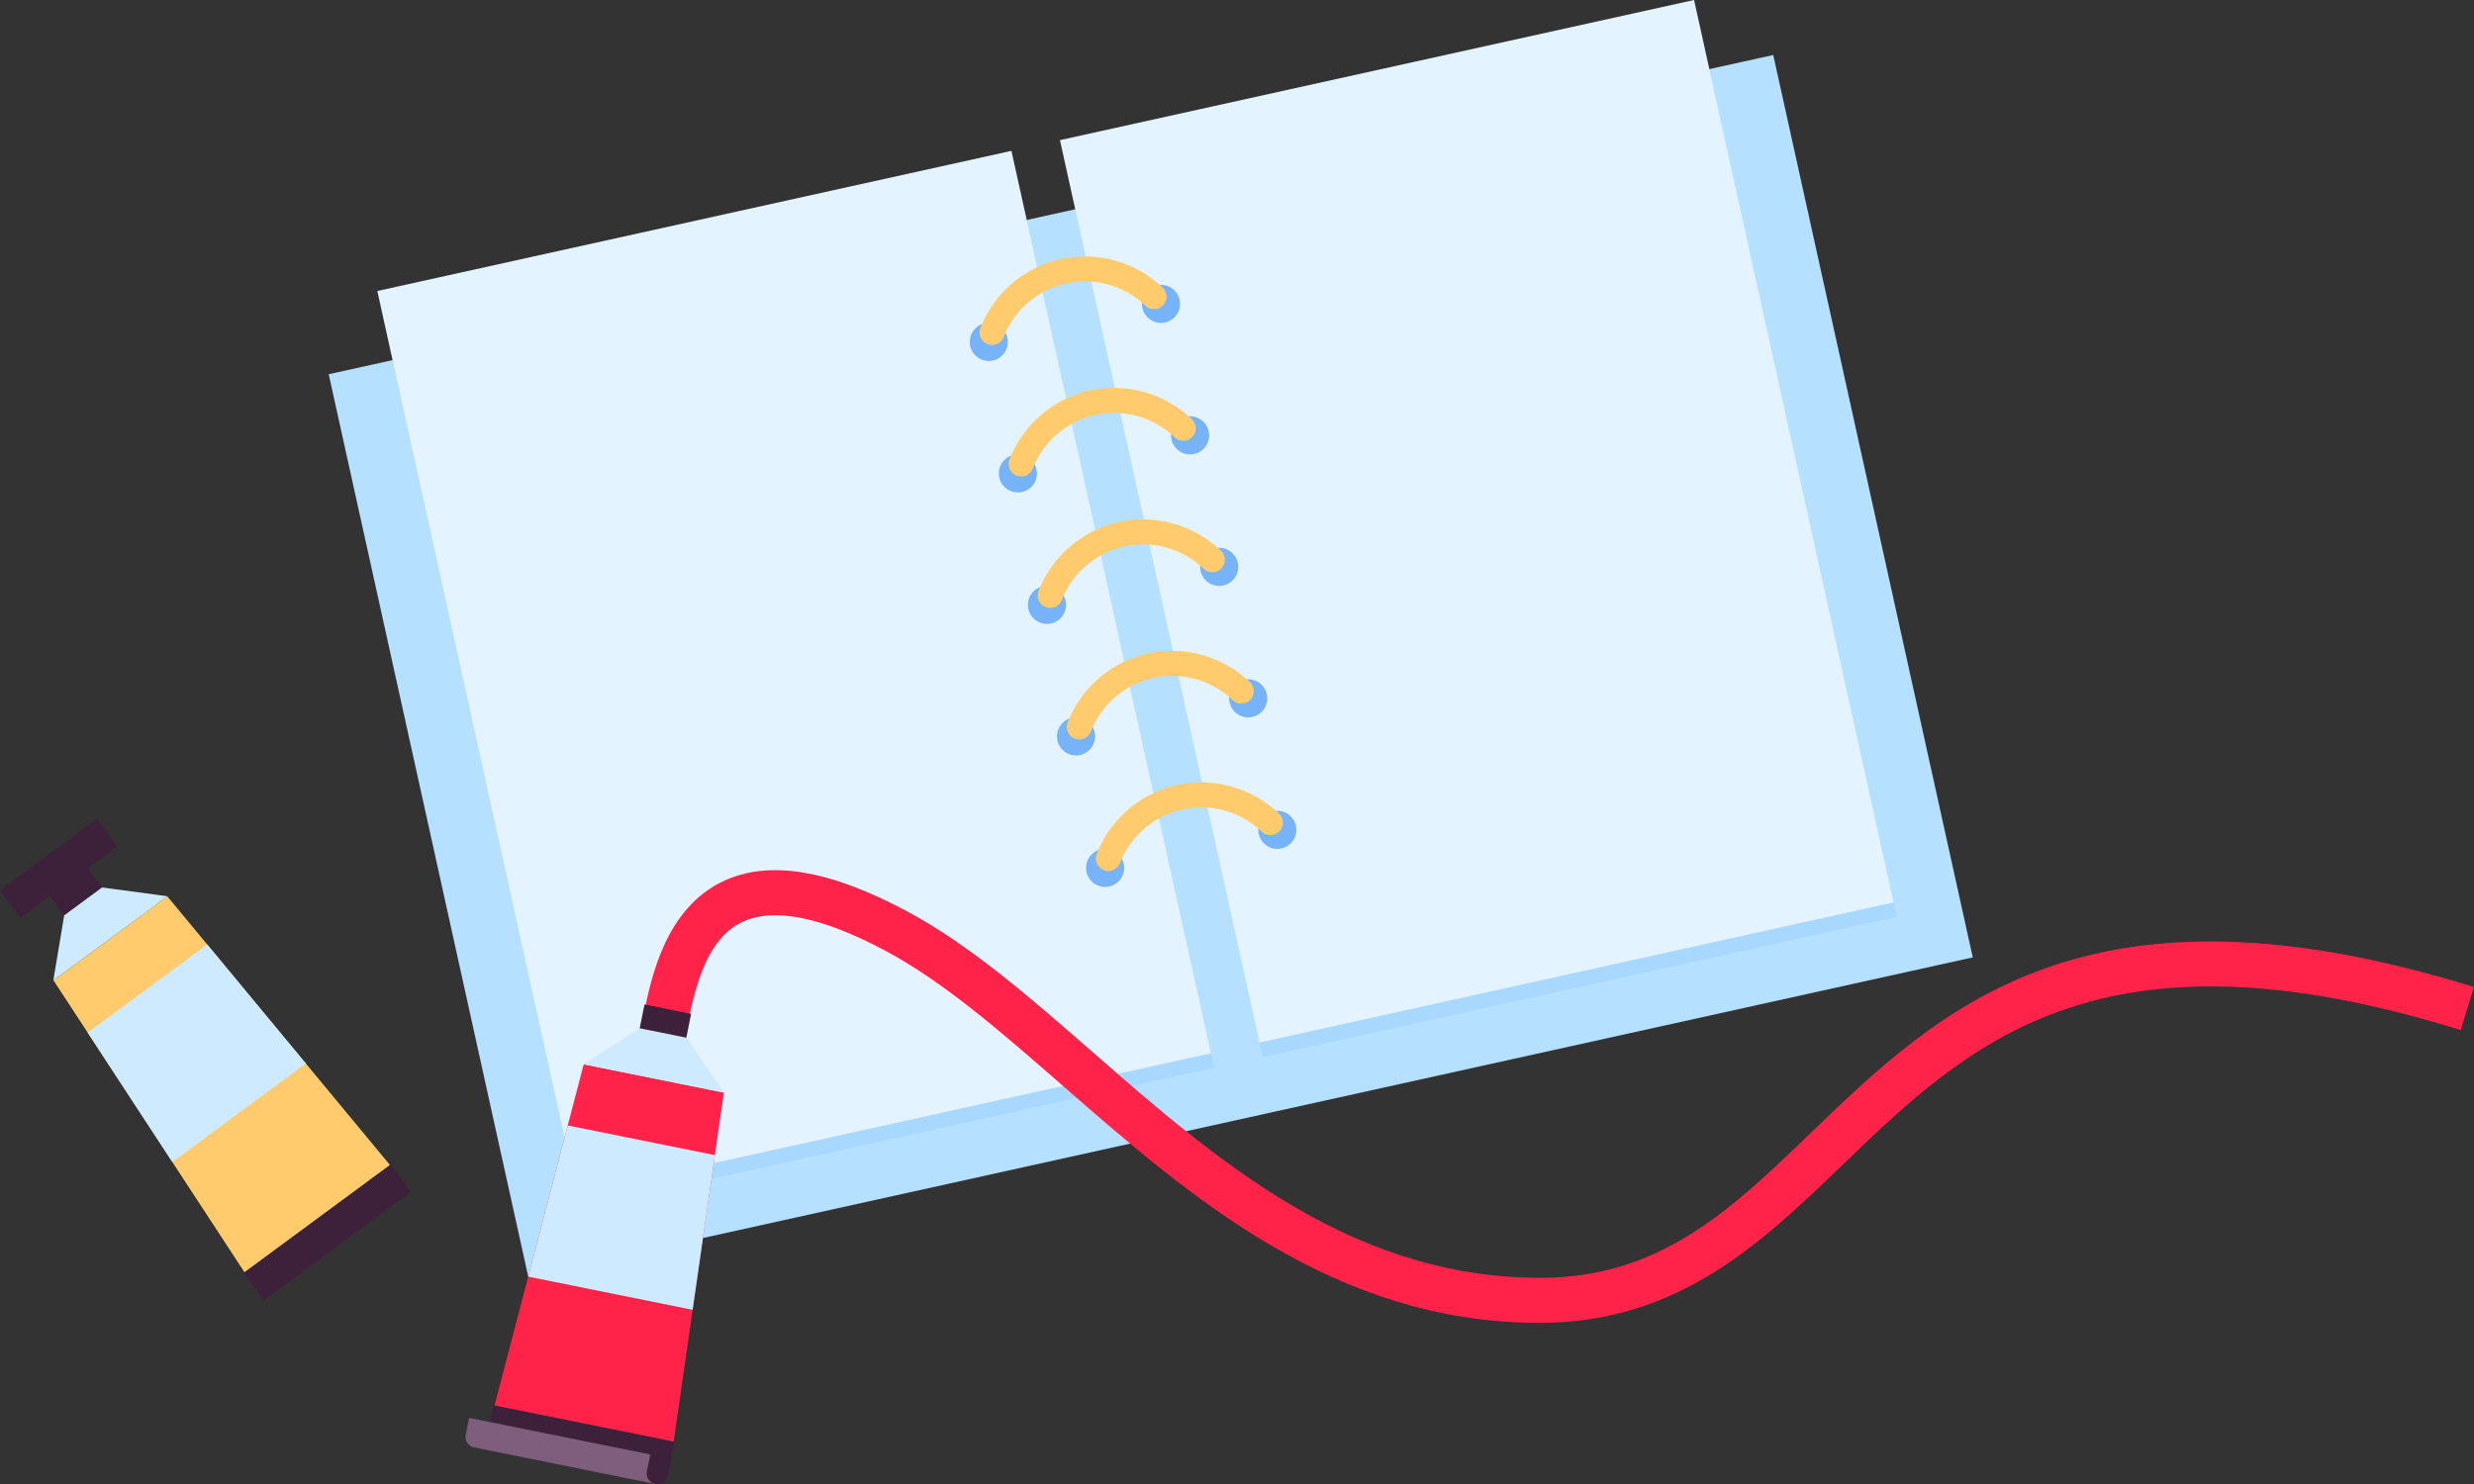   <svg xmlns="http://www.w3.org/2000/svg" viewBox="0 0 876.422 525.921">
   <rect x="0" y="0" width="876.422" height="525.921" fill="#333333" stroke="none"/>
   <g data-name="图层 2">
    <g data-name="图层 1">
     <polygon points="396.22 70.763 380.907 74.148 116.445 132.608 187.129 452.37 451.591 393.91 466.903 390.525 698.861 339.25 628.178 19.489 396.22 70.763" style="fill:#b5e0ff">
     </polygon>
     <g style="opacity:0.18">
      <rect x="167.437" y="79.582" width="230.058" height="327.481" transform="translate(-45.861 66.703) rotate(-12.465)" style="fill:#77b3f9">
      </rect>
     </g>
     <g style="opacity:0.18">
      <rect x="409.263" y="26.126" width="230.058" height="327.481" transform="translate(-28.623 117.639) rotate(-12.465)" style="fill:#77b3f9">
      </rect>
     </g>
     <rect x="166.297" y="74.425" width="230.058" height="327.481" transform="translate(-44.775 66.336) rotate(-12.465)" style="fill:#e3f3ff">
     </rect>
     <rect x="408.123" y="20.968" width="230.058" height="327.481" transform="translate(-27.536 117.272) rotate(-12.465)" style="fill:#e3f3ff">
     </rect>
     <circle cx="350.293" cy="121.155" r="6.749" style="fill:#77b3f9">
     </circle>
     <circle cx="411.29" cy="107.672" r="6.749" style="fill:#77b3f9">
     </circle>
     <path d="M351.443,122.24a4.424,4.424,0,0,1-4.118-6.034A39.785,39.785,0,0,1,411.9,101.933a4.422,4.422,0,0,1-6.112,6.393,30.938,30.938,0,0,0-50.222,11.1A4.425,4.425,0,0,1,351.443,122.24Z" style="fill:#ffcb6c">
     </path>
     <circle cx="360.593" cy="167.75" r="6.749" style="fill:#77b3f9">
     </circle>
     <circle cx="421.59" cy="154.267" r="6.749" style="fill:#77b3f9">
     </circle>
     <path d="M361.742,168.834a4.422,4.422,0,0,1-4.117-6.034,39.784,39.784,0,0,1,64.569-14.273,4.422,4.422,0,1,1-6.109,6.394,30.939,30.939,0,0,0-50.224,11.1A4.422,4.422,0,0,1,361.742,168.834Z" style="fill:#ffcb6c">
     </path>
     <circle cx="370.893" cy="214.345" r="6.749" style="fill:#77b3f9">
     </circle>
     <circle cx="431.89" cy="200.862" r="6.749" style="fill:#77b3f9">
     </circle>
     <path d="M372.042,215.43a4.424,4.424,0,0,1-4.117-6.034,39.785,39.785,0,0,1,64.569-14.274,4.422,4.422,0,1,1-6.109,6.394,30.941,30.941,0,0,0-50.224,11.1A4.422,4.422,0,0,1,372.042,215.43Z" style="fill:#ffcb6c">
     </path>
     <circle cx="381.193" cy="260.94" r="6.749" style="fill:#77b3f9">
     </circle>
     <circle cx="442.19" cy="247.457" r="6.749" style="fill:#77b3f9">
     </circle>
     <path d="M382.343,262.025a4.424,4.424,0,0,1-4.117-6.034A39.783,39.783,0,0,1,442.8,241.718a4.422,4.422,0,0,1-6.111,6.393,30.939,30.939,0,0,0-50.222,11.1A4.424,4.424,0,0,1,382.343,262.025Z" style="fill:#ffcb6c">
     </path>
     <circle cx="391.493" cy="307.535" r="6.749" style="fill:#77b3f9">
     </circle>
     <circle cx="452.49" cy="294.052" r="6.749" style="fill:#77b3f9">
     </circle>
     <path d="M392.643,308.62a4.424,4.424,0,0,1-4.117-6.035A39.783,39.783,0,0,1,453.1,288.312a4.422,4.422,0,0,1-6.11,6.394,30.938,30.938,0,0,0-50.223,11.1A4.424,4.424,0,0,1,392.643,308.62Z" style="fill:#ffcb6c">
     </path>
     <rect x="-0.585" y="301.64" width="42.78" height="12.102" transform="translate(-178.593 72.431) rotate(-36.415)" style="fill:#3d203a">
     </rect>
     <rect x="83.557" y="430.621" width="64.787" height="12.102" transform="translate(-236.581 154.097) rotate(-36.415)" style="fill:#3d203a">
     </rect>
     <rect x="19.659" y="311.38" width="16.662" height="12.102" transform="translate(-182.971 78.598) rotate(-36.415)" style="fill:#3d203a">
     </rect>
     <polygon points="138.123 412.797 86.594 450.808 18.944 347.385 59.279 317.631 138.123 412.797" style="fill:#ffcb6c">
     </polygon>
     <polygon points="61.053 411.761 108.356 376.868 73.407 334.684 31.067 365.917 61.053 411.761" style="fill:#cdeaff">
     </polygon>
     <polygon points="59.339 317.587 18.884 347.429 22.747 324.358 36.156 314.467 59.339 317.587" style="fill:#cdeaff">
     </polygon>
     <path d="M545.5,468.758h-.131c-72.726-.075-123.838-44.7-168.932-84.075-21.614-18.87-42.028-36.694-62.669-47.724C291.2,324.9,274.121,321.444,263,326.683c-11.7,5.514-16.14,20.27-19.194,35.394l-15.637-3.159c2.424-12,7.468-36.975,28.031-46.666,16.151-7.61,37.441-4.132,65.08,10.637,22.246,11.887,43.327,30.292,65.644,49.777,22.224,19.405,45.2,39.47,71.2,54.748,29.021,17.055,57.563,25.361,87.257,25.391h.118c42.642,0,67.412-23.854,96.09-51.472,45.8-44.109,97.723-94.107,234.831-51.586L871.7,364.983c-128.109-39.726-174.335,4.79-219.04,47.842C624.1,440.323,594.573,468.756,545.5,468.758Z" style="fill:#ff234a">
     </path>
     <rect x="172.973" y="504.284" width="65.486" height="12.233" transform="translate(105.114 -30.623) rotate(11.418)" style="fill:#3d203a">
     </rect>
     <rect x="226.944" y="357.476" width="16.842" height="12.233" transform="translate(76.637 -39.399) rotate(11.418)" style="fill:#3d203a">
     </rect>
     <polygon points="238.647 510.812 175.205 497.999 206.786 377.14 256.446 387.17 238.647 510.812" style="fill:#ff234a">
     </polygon>
     <polygon points="187.129 452.37 245.367 464.132 253.257 409.325 201.127 398.797 187.129 452.37" style="fill:#cdeaff">
     </polygon>
     <polygon points="256.52 387.185 206.712 377.125 226.618 364.365 243.127 367.699 256.52 387.185" style="fill:#cdeaff">
     </polygon>
     <path d="M229.163,521.376l1.211-6-64.19-12.964-1.211,6a3.794,3.794,0,0,0,2.967,4.47l64.19,12.964.751-3.719Z" style="fill:#7d5e7d">
     </path>
     <circle cx="232.881" cy="522.127" r="3.793" style="fill:#3d203a">
     </circle>
    </g>
   </g>
  </svg>
